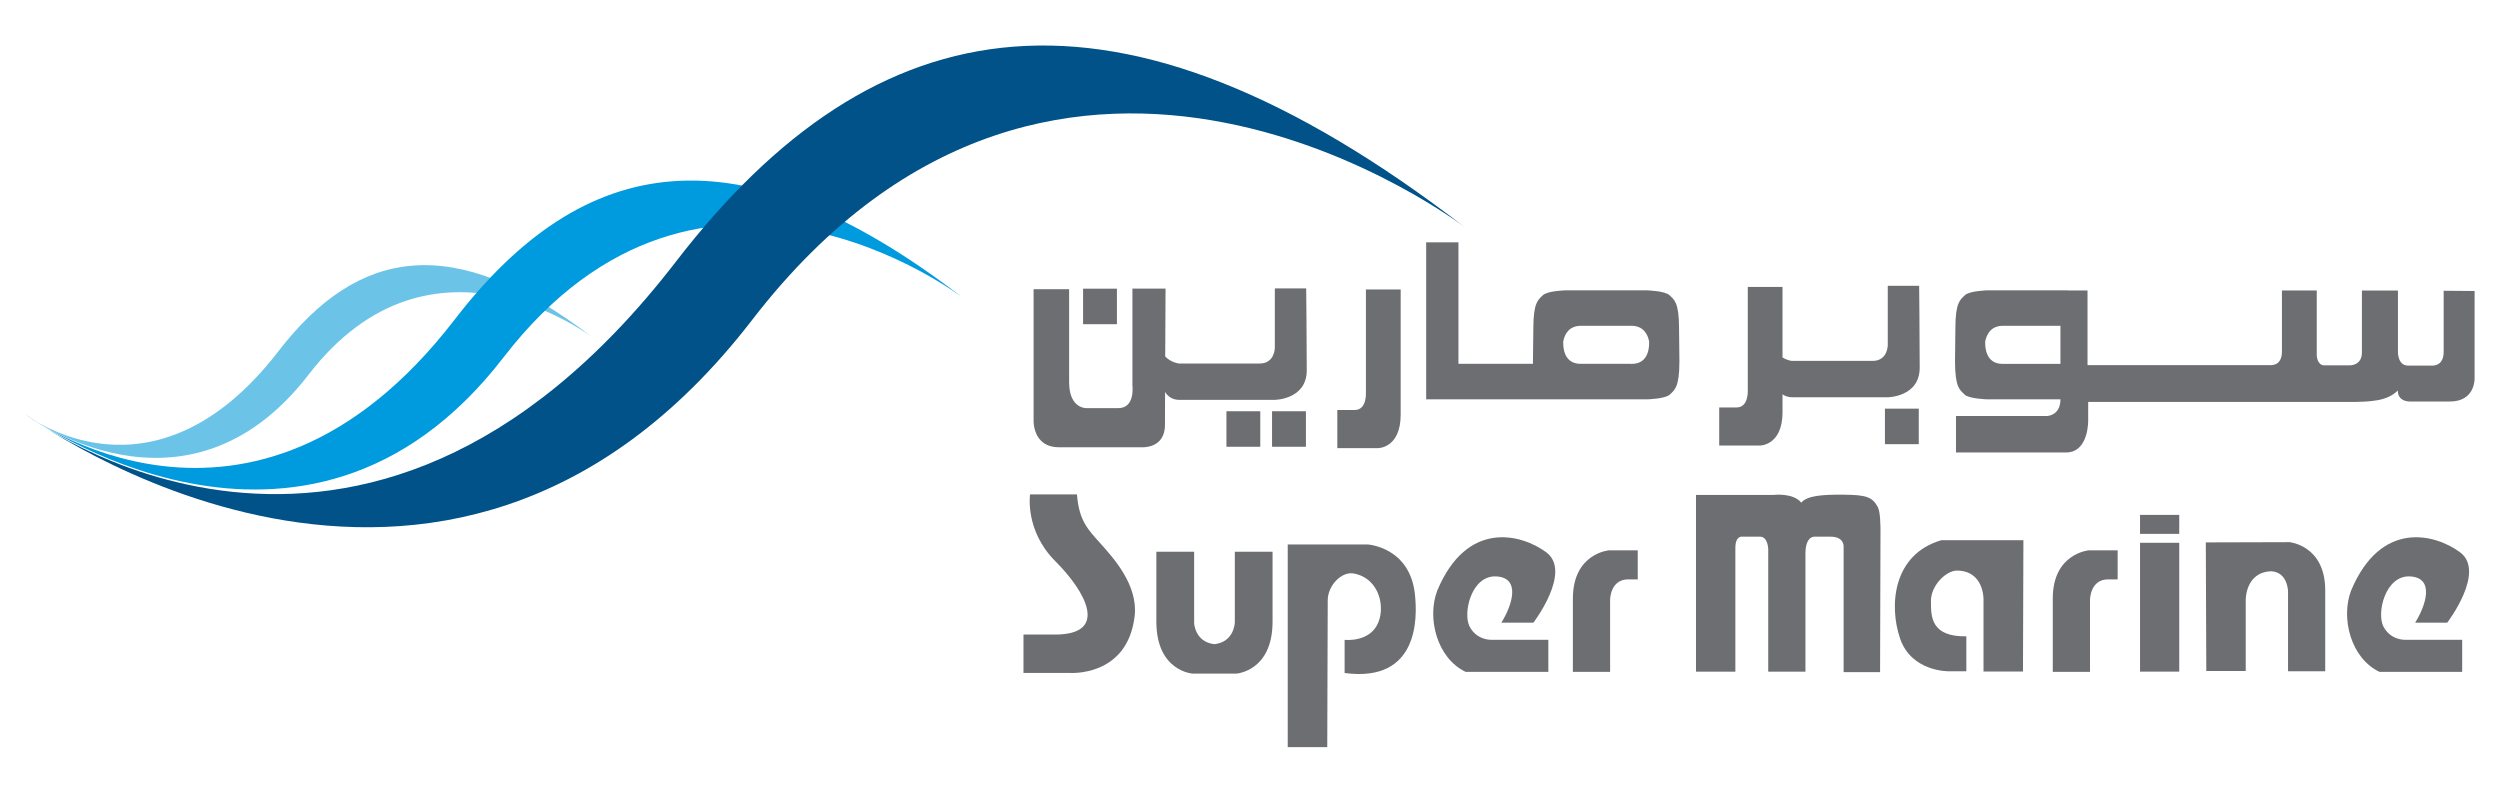 <svg xmlns="http://www.w3.org/2000/svg" id="Layer_1" data-name="Layer 1" viewBox="0 0 829.74 263.09"><defs><style>      .cls-1 {        fill: #005288;      }      .cls-1, .cls-2, .cls-3, .cls-4 {        stroke-width: 0px;      }      .cls-2 {        fill: #6d6e71;      }      .cls-3 {        fill: #009ade;      }      .cls-4 {        fill: #6bc4e8;      }    </style></defs><g><path class="cls-4" d="M196.75,112.07s-53.26-41.03-94.3,12.24c-41.03,53.27-94.02,13.19-94.02,13.19,0,0,42.16,33.34,83.98-20.93,26.32-34.18,58.11-40.11,104.34-4.5"></path><path class="cls-3" d="M319.56,98.84s-86.11-66.34-152.44,19.77C100.79,204.71,8.43,137.5,8.43,137.5c0,0,74.87,56.34,142.45-31.4,42.54-55.24,93.95-64.83,168.68-7.26"></path><path class="cls-1" d="M486.3,75.52s-133.71-103-236.7,30.7C146.59,239.92,8.43,137.5,8.43,137.5c0,0,110.99,85.51,215.94-50.7C290.45,1.02,370.25-13.87,486.3,75.52"></path></g><g><path class="cls-2" d="M651.96,130.9c1.5,1.49,7.61,1.64,7.61,1.64h24.28v.03c0,5.33-4.34,5.49-4.34,5.49h-30.33v12.12h36.49c7.71,0,7.39-10.8,7.39-10.8v-5.97h86.17c7.91,0,13.1-.32,16.59-3.81,0,3.91,4.11,3.66,4.11,3.66h13.21c8.43,0,8.17-7.67,8.17-7.67v-29.01l-10.27-.08v20.33c0,5.08-4.18,4.51-4.18,4.51h-7.62c-3.44,0-3.37-4.43-3.37-4.43v-20.49h-11.96v20.57c0,4.44-4.1,4.27-4.1,4.27h-8.36c-2.37,0-2.53-3.21-2.53-3.21v-21.64h-11.56v20.33c0,5-4.02,4.44-4.02,4.44h-60.5v-24.77h-6.59v-.06h-26.54s-6.11.15-7.6,1.65c-1.48,1.49-3.13,2.23-3.13,11.02l-.12,10.85c0,8.79,1.64,9.53,3.12,11.02ZM658.89,113.27c.47-2.28,1.86-5.14,5.89-5.14h19.07v12.64h-19.2c-5.74,0-5.85-5.83-5.76-7.51Z"></path><path class="cls-2" d="M591.61,136.71v-5.84c.81.58,1.88.99,3.29.99h31.45s10.79.02,10.79-9.84-.18-27.17-.18-27.17h-10.42v19.72s0,5.21-5.03,5.21h-26.8s-1.52-.15-3.1-1.14v-23.42h-11.53v34.24s.38,5.77-3.73,5.77h-5.75v12.65h13.39s7.63.18,7.63-11.17Z"></path><rect class="cls-2" x="625.6" y="135.63" width="11.23" height="11.79"></rect><path class="cls-2" d="M554.13,98.01c-1.48-1.5-7.59-1.65-7.59-1.65h-26.9s-6.11.15-7.6,1.65c-1.49,1.49-3.13,2.23-3.13,11.02l-.13,10.85c0,.31,0,.58,0,.87h-24.73v-40.32h-10.71v52.1h45.74c.24.01.42.01.42.01h27.17s6.1-.14,7.6-1.64c1.49-1.49,3.12-2.24,3.12-11.02l-.12-10.85c0-8.79-1.64-9.53-3.13-11.02ZM541.58,120.78h-.27v-.03h-16.83c-5.62-.08-5.73-5.82-5.64-7.48.46-2.28,1.84-5.14,5.88-5.14h16.72c4.04,0,5.42,2.86,5.89,5.14.08,1.67,0,7.5-5.75,7.5Z"></path><path class="cls-2" d="M386.65,140.94c0-2.06,0-6.07.03-10.86.8,1.32,2.24,2.64,4.8,2.64h31.43s10.8.02,10.8-9.84-.19-27.16-.19-27.16h-10.41v19.72s0,5.21-5.03,5.21h-26.8s-2.6-.28-4.55-2.34c.05-11.39.12-22.52.12-22.52h-11v32.21s.98,7.46-4.7,7.46h-10.42s-5.89.4-5.89-8.64v-30.83h-11.79v43.21s-.59,9.24,8.45,9.24h27.49s7.67.57,7.67-7.47Z"></path><path class="cls-2" d="M464.88,137.57v-41.49h-11.54v34.24s.37,5.76-3.72,5.76h-5.77v12.66h13.4s7.63.18,7.63-11.17Z"></path><rect class="cls-2" x="422.19" y="136.49" width="11.24" height="11.79"></rect><rect class="cls-2" x="407.05" y="136.49" width="11.23" height="11.79"></rect><rect class="cls-2" x="359.47" y="95.81" width="11.23" height="11.79"></rect><path class="cls-2" d="M357.43,164.09h-15.56s-1.8,11.97,8.37,22.15c10.18,10.17,17.97,24.37-.12,24.37h-10.43v12.73h15.28s19.36,1.52,21.65-19.1c1.02-10.19-7.13-19.1-11.21-23.68-4.08-4.58-7.29-7.49-7.97-16.47Z"></path><path class="cls-2" d="M409.81,206.77s-.22,6.3-6.74,7.03c-6.53-.73-6.74-7.03-6.74-7.03v-23.65h-12.54v23.18c0,16.54,12.06,17.27,12.06,17.27h14.45s12.06-.72,12.06-17.27v-23.18h-12.53v23.65Z"></path><path class="cls-2" d="M453.96,180.71h-26.57v67.27h13.12l.16-48.73c0-4.9,4.55-9.62,8.58-8.92,8.75,1.58,10.84,11.72,7.7,17.31-3.15,5.6-10.68,4.72-10.68,4.72v11.01c25.01,3.33,23.96-19.06,23.43-25.17-1.22-16.62-15.73-17.49-15.73-17.49Z"></path><path class="cls-2" d="M508.92,206.67s12.96-16.93,4.26-23.38c-8.22-6.08-26.29-10.87-36.15,12.7-3.53,9.22-.06,22.49,9.39,26.99h27.47v-10.64h-19.15s-4.62.12-6.97-4.37c-2.36-4.49.6-17.12,8.86-16.66,8.27.48,5.19,9.7,1.66,15.36h10.63Z"></path><path class="cls-2" d="M812.22,206.67s12.96-16.93,4.25-23.38c-8.21-6.08-26.28-10.87-36.14,12.7-3.53,9.22-.06,22.49,9.39,26.99h27.47v-10.64h-19.14s-4.62.12-6.99-4.37c-2.35-4.49.61-17.12,8.87-16.66,8.26.48,5.19,9.7,1.64,15.36h10.64Z"></path><path class="cls-2" d="M522.03,198.6v24.38h12.36v-23.93s0-6.76,6.02-6.76l3.15.02v-9.66h-9.59s-11.93,1.03-11.93,15.95Z"></path><path class="cls-2" d="M681.31,198.6v24.38h12.36v-23.93s0-6.76,6.02-6.76l3.15.02v-9.66h-9.59s-11.94,1.03-11.94,15.95Z"></path><path class="cls-2" d="M612.07,164.18c-7.51-.06-12.31.35-14.25,2.65-2.66-3.36-9.19-2.57-9.19-2.57h-25.74v58.67h13.07v-41.06c0-4.36,2.5-3.75,2.5-3.75h5.7c2.63,0,2.71,4.16,2.71,4.16v40.64h12.35v-39.19c0-6.03,3.12-5.61,3.12-5.61h5.22c4.57,0,4.33,3.26,4.33,3.26v41.69h12.1s.13-40.63.13-43.8c.1-5.99-.13-9.36-.86-10.94-1.79-3.29-3.66-4.1-11.2-4.14Z"></path><path class="cls-2" d="M630.64,211.96c3.76,10.97,15.96,10.83,15.96,10.83h6.02v-11.59c-11.75.16-11.75-6.47-11.75-11.73s5.13-10.09,8.58-10.09c9.04,0,8.87,9.48,8.87,9.48v24.01h13.1l.14-43.58h-27.22c-16.11,4.68-17.46,21.68-13.7,32.67Z"></path><path class="cls-2" d="M759.81,179.94l-27.71.08.16,42.69h13.09v-23.66s-.13-9.15,8.45-9.45c5.57.32,5.59,6.73,5.59,6.73v26.47h12.34v-26.91c0-14.92-11.92-15.96-11.92-15.96Z"></path><rect class="cls-2" x="710.27" y="180.15" width="13.01" height="42.76"></rect><rect class="cls-2" x="710.27" y="170.89" width="13.01" height="6.3"></rect></g></svg>